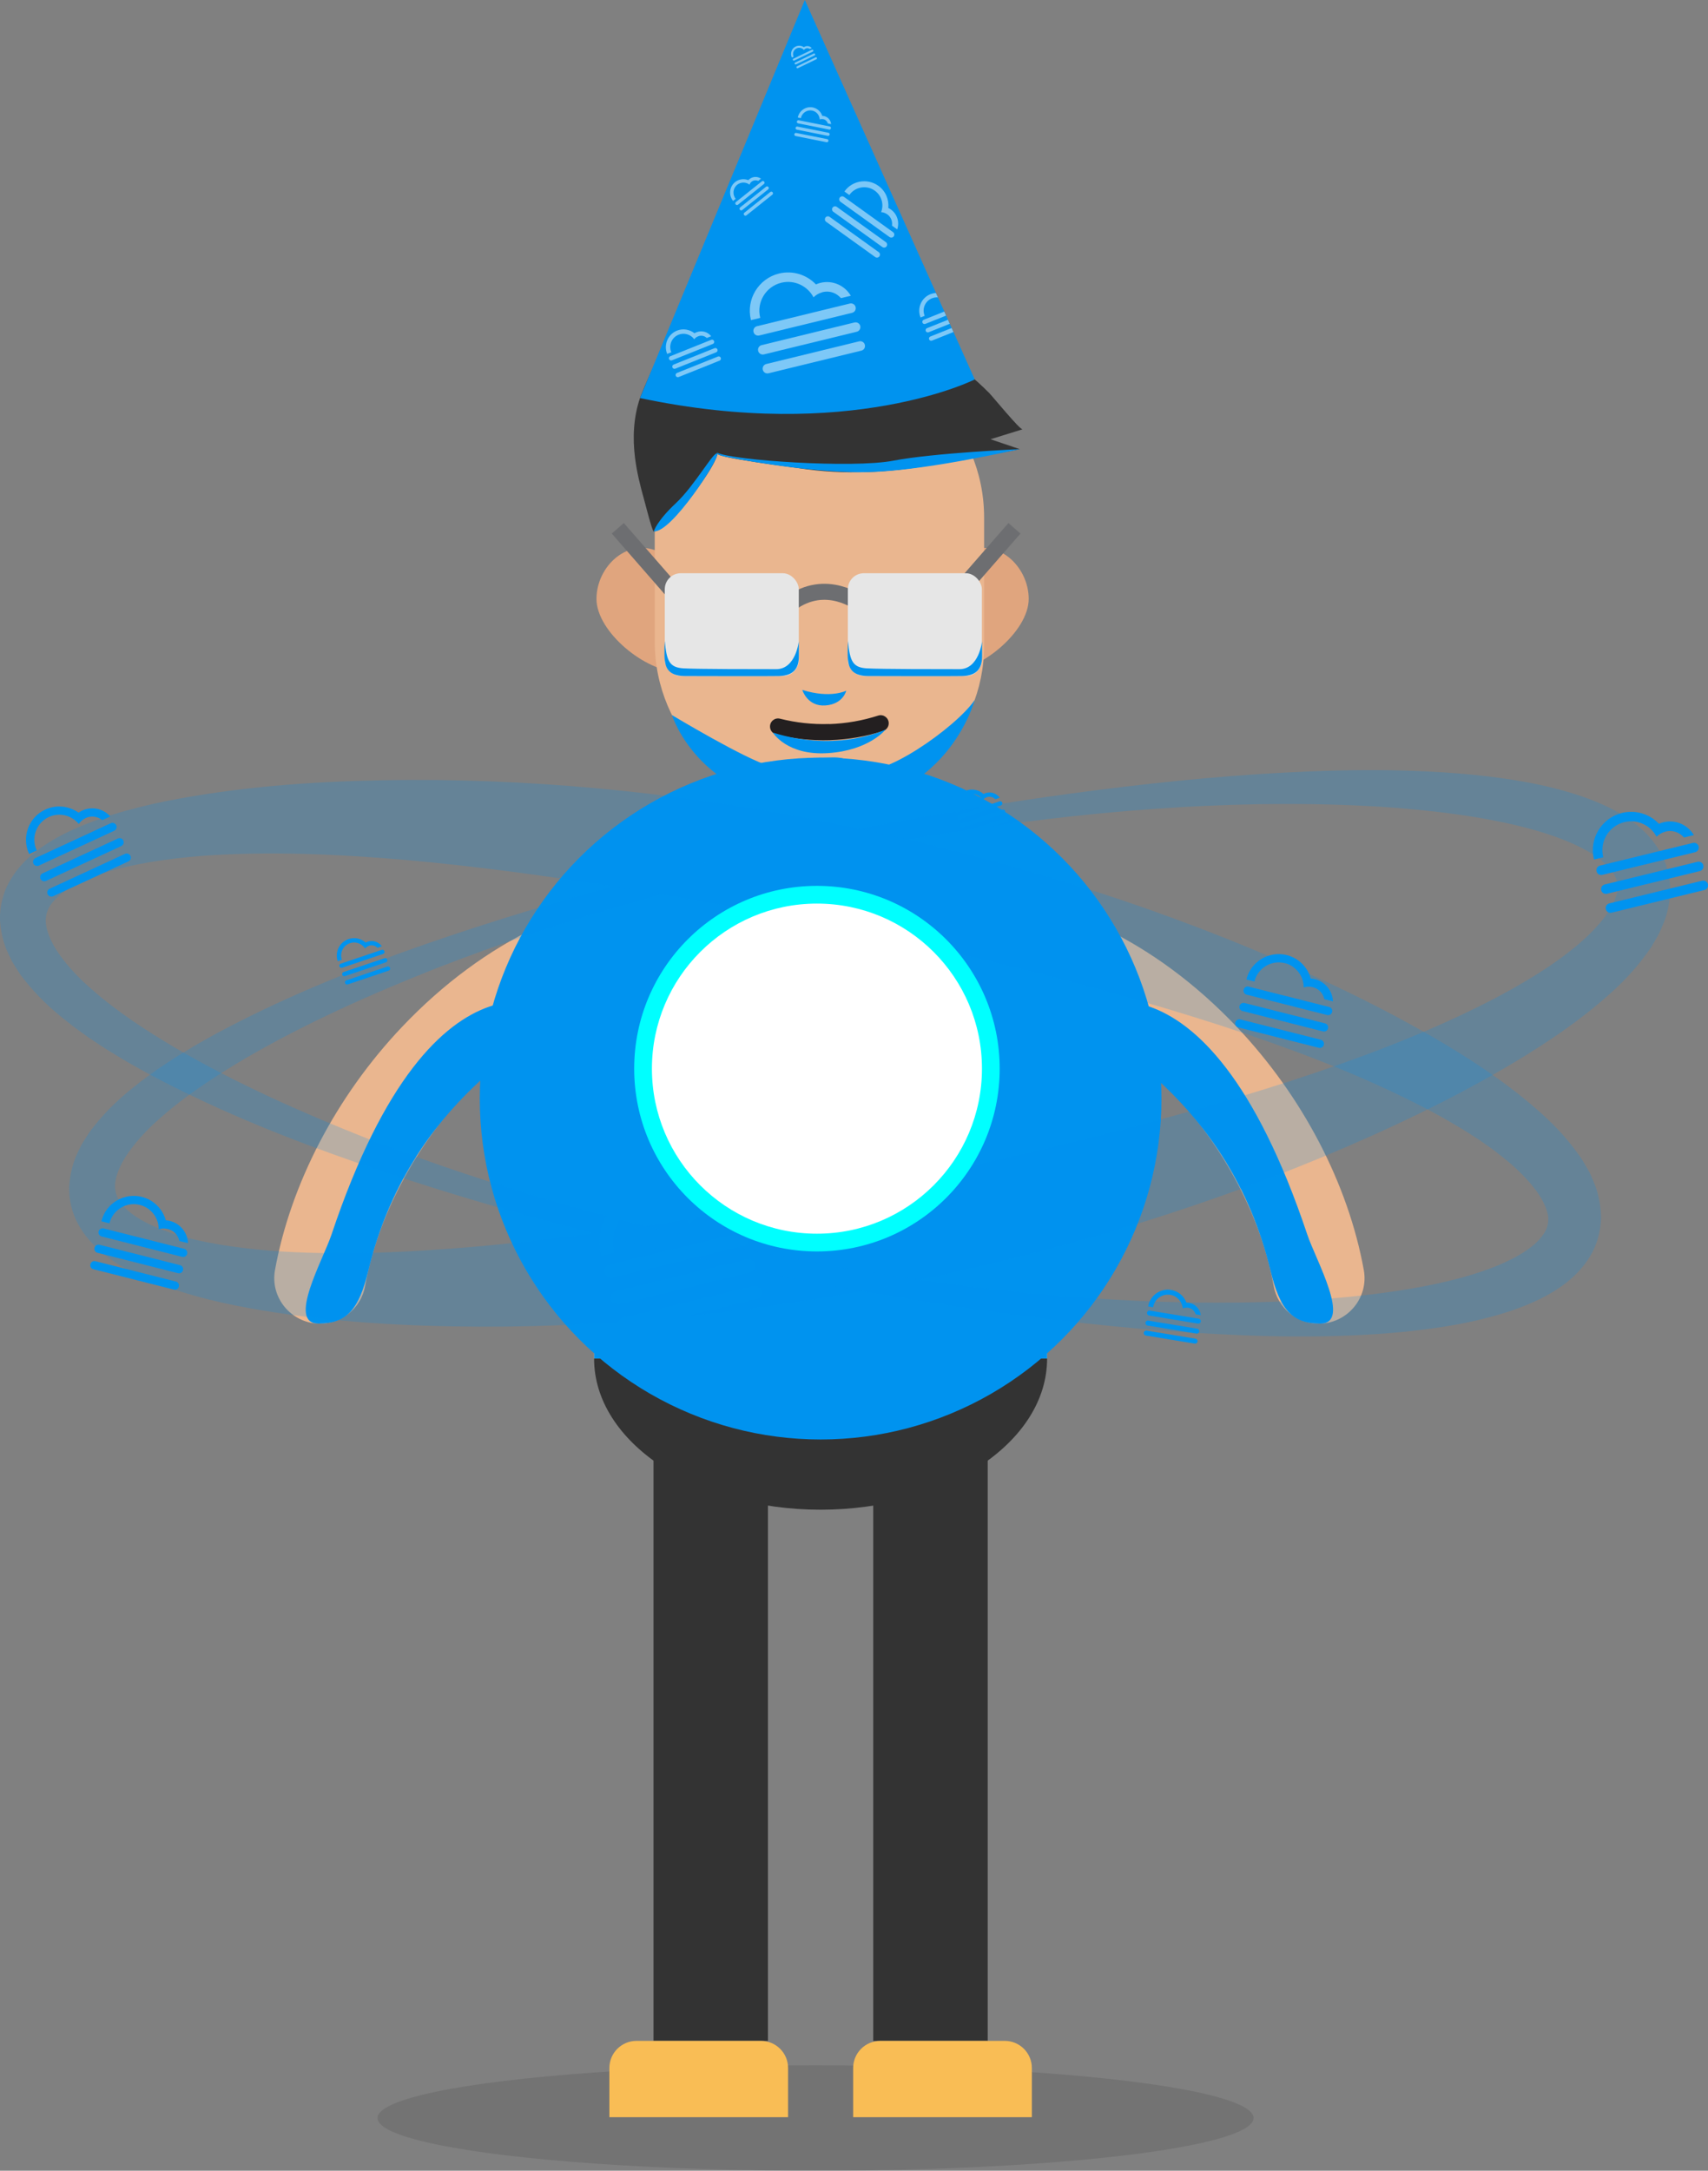 <?xml version="1.0" encoding="UTF-8"?><svg xmlns="http://www.w3.org/2000/svg" xmlns:xlink="http://www.w3.org/1999/xlink" viewBox="0 0 357.39 454.11"><rect x="0" y="0" width="357.39" height="454.11" fill="#808080" stroke="none"/><defs><style>.cls-1,.cls-2,.cls-3,.cls-4{fill:#0093ef;}.cls-5{fill:#fff;}.cls-6{fill:aqua;}.cls-2{opacity:.21;}.cls-2,.cls-7,.cls-8,.cls-4{mix-blend-mode:overlay;}.cls-9{isolation:isolate;}.cls-10{opacity:.05;}.cls-11{fill:#333;}.cls-12{fill:#e6e6e6;}.cls-13{stroke:#6d6e71;stroke-miterlimit:10;stroke-width:3.35px;}.cls-13,.cls-14{fill:none;}.cls-15{fill:#eab68f;}.cls-16{opacity:.1;}.cls-17{clip-path:url(#clippath);}.cls-18{opacity:.49;}.cls-19{fill:#e0a57e;}.cls-20{fill:#f9bd55;}.cls-3{mix-blend-mode:hard-light;}.cls-8{fill:#231f20;}</style><clipPath id="clippath"><polygon class="cls-14" points="200.41 71.45 194.5 58.26 188.42 61.27 196.53 77.5 200.41 71.45"/></clipPath></defs><g class="cls-9"><g id="Layer_1"><g><ellipse class="cls-16" cx="170.65" cy="443.09" rx="91.66" ry="11.03"/><rect class="cls-15" x="162.95" y="151.07" width="17.51" height="35.27"/><path class="cls-10" d="M180.46,153.94h-17.51v16.74c2.81,.58,5.74,.9,8.75,.9h.95c2.68,0,5.29-.25,7.81-.72v-16.91Z"/><path class="cls-15" d="M150.37,186.18h42.67c14.38,0,26.06,11.68,26.06,26.06v71.97H124.31v-71.97c0-14.38,11.68-26.06,26.06-26.06Z"/><path class="cls-1" d="M193.04,186.18h-3.61c-2.05,7.88-9.2,13.7-17.72,13.7-8.52,0-15.67-5.82-17.72-13.7h-3.61c-14.39,0-26.06,11.67-26.06,26.06v71.97h94.79v-71.97c0-14.39-11.67-26.06-26.06-26.06Z"/><path class="cls-11" d="M171.71,315.83c26.18,0,47.39-14.15,47.39-31.61H124.31c0,17.46,21.22,31.61,47.39,31.61Z"/><rect class="cls-11" x="136.74" y="304.79" width="23.95" height="122.16"/><rect class="cls-11" x="182.72" y="304.79" width="23.95" height="122.16"/><path class="cls-20" d="M133.17,426.95h26.06c3.13,0,5.67,2.54,5.67,5.67v10.3h-37.39v-10.3c0-3.13,2.54-5.67,5.67-5.67Z"/><path class="cls-20" d="M184.18,426.95h26.06c3.13,0,5.67,2.54,5.67,5.67v10.3h-37.39v-10.3c0-3.13,2.54-5.67,5.67-5.67Z"/><g><path class="cls-1" d="M195.37,205.37l-.67-19.15c1.49-.05,2.98-.06,4.46-.02,10.74,.28,21.35,2.92,31.41,7.74l-6.58,18.14c-9.2-4.72-18.92-7.05-28.62-6.72Z"/><path class="cls-15" d="M276.26,276.9c-4.76,.17-8.91-3.2-9.75-7.89-2.56-14.24-10.31-29.08-21.63-41.01-6.43-6.78-13.49-12.12-20.88-15.91l6.58-18.14c10.1,4.83,19.64,11.85,28.2,20.87,13.84,14.58,23.35,32.97,26.59,50.88,1.04,5.71-3.3,11-9.1,11.21Z"/></g><g><path class="cls-1" d="M147.55,205.37l.67-19.15c-1.49-.05-2.98-.06-4.46-.02-10.74,.28-21.35,2.92-31.41,7.74l6.58,18.14c9.2-4.72,18.92-7.05,28.62-6.72Z"/><path class="cls-15" d="M66.65,276.9c4.76,.17,8.91-3.2,9.75-7.89,2.56-14.24,10.31-29.08,21.63-41.01,6.43-6.78,13.49-12.12,20.88-15.91l-6.58-18.14c-10.1,4.83-19.64,11.85-28.2,20.87-13.84,14.58-23.35,32.97-26.59,50.88-1.04,5.71,3.3,11,9.1,11.21Z"/></g><path class="cls-19" d="M138.24,115.61c-6.72-3.47-13.43,2.8-13.43,9.68,0,6.89,10.26,15.26,17.15,15.26l-3.72-24.94Z"/><path class="cls-19" d="M201.82,115.61c6.72-3.47,13.43,2.8,13.43,9.68,0,6.89-10.26,15.26-17.15,15.26l3.72-24.94Z"/><path class="cls-15" d="M171.46,73.8h0c19.02,0,34.46,15.44,34.46,34.46v26.82c0,18.55-15.06,33.62-33.62,33.62h-.84c-19.02,0-34.46-15.44-34.46-34.46v-25.98c0-19.02,15.44-34.46,34.46-34.46Z"/><path class="cls-8" d="M173.54,151.46c-3.56,.12-7.02-.28-10.32-1.11-1.09-.28-2.13,.56-2.1,1.69h0c.02,.75,.53,1.4,1.26,1.59,3.6,.91,7.37,1.34,11.27,1.22h0c3.89-.13,7.63-.8,11.16-1.94,.71-.23,1.18-.92,1.15-1.66h0c-.04-1.12-1.13-1.89-2.2-1.55-3.23,1.04-6.66,1.66-10.22,1.78Z"/><line class="cls-13" x1="141.96" y1="125.06" x2="129.27" y2="110.52"/><line class="cls-13" x1="199.58" y1="125.06" x2="212.27" y2="110.52"/><path class="cls-13" d="M180.03,126.31s-7.18-5.64-14.7,0"/><rect class="cls-12" x="177.41" y="119.93" width="28.04" height="21.51" rx="3.35" ry="3.35" transform="translate(382.86 261.36) rotate(180)"/><rect class="cls-12" x="139.1" y="119.93" width="28.04" height="21.51" rx="3.35" ry="3.35" transform="translate(306.24 261.36) rotate(180)"/><path class="cls-11" d="M150.1,94.91c.09,.88,15.59,2.81,16.9,3.01,9.98,1.53,19.08,.94,28.96-.78,5.81-1.02,11.62-2.08,17.42-3.18l-6.12-2.07,6.71-2.08c-.53,.16-6.31-6.92-7.02-7.63-3.17-3.17-6.66-6.13-10.74-8.06-4.75-2.25-9.69-3.37-14.82-4.17-.95-.15-9.1-1.44-9.93-.87,0,0,1.01-1.73,2.42-2.42,1.31-.65,3.49-.8,3.51-.8,.18-.44-1.44-1.26-2.37-1.45-4.21-.91-9.56,.97-13.57,2.16-3.11,.92-6.15,2.04-9.11,3.36s-5.61,3.25-8.77,1.57c.29,.15-.38,3.5-.51,3.79-1.44-.7-2.79-1.7-4.15-2.55-.48-.3-4.65,9.52-5,10.55-1.37,4.03-1.56,8.33-1.03,12.53,.37,2.9,1.06,5.75,1.86,8.57,.16,.56,1.74,6.8,2.04,6.8,0,0,2.28,.04,7.87-7.3,5.58-7.34,5.43-8.94,5.43-8.94Z"/><path class="cls-1" d="M133.92,83.26L168.41,0l35.55,79.38s-26.11,13.2-70.04,3.89Z"/><path class="cls-4" d="M118.92,212.09s-27.59-19.4-49.56,46.2c-1.8,5.36-9.34,18.6-2.71,18.61,5.95,0,8.47-3.03,10.42-11.09,8.69-35.98,36.25-48.75,41.85-53.72Z"/><path class="cls-4" d="M223.99,212.09s27.59-19.4,49.56,46.2c1.8,5.36,9.34,18.6,2.71,18.61-5.95,0-8.47-3.03-10.42-11.09-8.69-35.98-36.25-48.75-41.85-53.72Z"/><path class="cls-4" d="M140.61,149.6s15.41,9.28,20.52,10.67c5.1,1.39,4.84-1.82,9.37-1.75,4.53,.06,5.75-.79,9.52,2.1s20.05-8.41,23.94-14.2c0,0-5.86,22.29-31.66,22.29s-31.69-19.11-31.69-19.11Z"/><path class="cls-4" d="M161.71,153.25s2.96,4.88,11.58,4.3c8.63-.58,12.04-4.95,12.04-4.95,0,0-10.01,4.95-23.62,.65Z"/><path class="cls-4" d="M167.88,144.33s1.03,3.5,4.8,3.25c3.76-.25,4.39-3.09,4.39-3.09,0,0-3.25,1.71-9.19-.16Z"/><path class="cls-4" d="M139.1,134.14s-.15,2.95,0,3.94,.32,3.35,4.2,3.35c3.87,0,16.33,.06,19.66,0,3.33-.06,4.19-1.87,4.19-4.1,0-2.24,0-3.19,0-3.19,0,0-.6,5.85-4.73,5.85s-16.45,0-19.37-.17-3.57-1.46-3.94-5.68Z"/><path class="cls-4" d="M177.44,134.14s-.15,2.95,0,3.94,.32,3.35,4.2,3.35c3.87,0,16.33,.06,19.66,0,3.33-.06,4.19-1.87,4.19-4.1,0-2.24,0-3.19,0-3.19,0,0-.6,5.85-4.73,5.85s-16.45,0-19.37-.17-3.57-1.46-3.94-5.68Z"/><path class="cls-3" d="M150.01,94.68s-.18,.45,1.6,.83c1.77,.38,16.79,3.28,28.5,3.28,10.33,0,25.61-3.18,33.27-4.83,0,0-18.01,.79-26.49,2.42-8.48,1.63-33.76-.08-36.88-1.69Z"/><path class="cls-3" d="M136.8,111.16s.57-2.1,4.6-5.87c4.03-3.77,8.13-11.23,8.7-10.38s-9.58,16.63-13.3,16.25Z"/><circle class="cls-4" cx="171.71" cy="229.82" r="71.32"/><path class="cls-2" d="M349.5,185.87c-.05,2.73-.58,5.39-1.55,7.59l-.72,1.67c-.26,.53-.56,1-.84,1.51l-.87,1.48c-.3,.47-.63,.89-.95,1.34-2.56,3.55-5.46,6.51-8.48,9.12-6.03,5.3-12.47,9.58-19.05,13.55-13.17,7.87-26.88,14.33-40.82,20.13-27.9,11.55-56.87,19.99-86.3,25.99-29.42,6.02-59.44,9.39-89.66,9.29-15.11-.09-30.26-.88-45.42-3.41-7.58-1.27-15.17-2.95-22.71-5.96-3.76-1.54-7.55-3.37-11.08-6.38-1.74-1.51-3.42-3.36-4.68-5.67-1.28-2.29-1.95-5.09-1.9-7.73,.15-2.61,.74-5.12,1.75-7.19l.75-1.57c.27-.5,.58-.94,.87-1.41l.89-1.39c.31-.44,.65-.84,.97-1.25,2.62-3.31,5.57-6.05,8.65-8.45,1.51-1.26,3.11-2.33,4.67-3.48,1.61-1.04,3.18-2.17,4.82-3.13,1.62-1,3.25-1.99,4.91-2.9,1.64-.95,3.31-1.85,4.98-2.71,13.37-6.97,27.26-12.51,41.31-17.4,28.12-9.75,56.9-17.16,85.95-23.14,14.53-2.98,29.15-5.5,43.84-7.63,14.7-2.09,29.47-3.8,44.34-4.78,14.87-.96,29.85-1.34,44.96,.11,7.55,.78,15.15,1.93,22.78,4.5,3.8,1.34,7.65,2.96,11.33,5.81,1.82,1.43,3.59,3.23,4.98,5.55,1.4,2.29,2.21,5.17,2.27,7.94Zm-11.03,0c.01-.92-.11-1.74-.58-2.64-.46-.9-1.23-1.86-2.26-2.77-2.07-1.84-5.02-3.38-8.12-4.64-6.28-2.51-13.34-4.02-20.43-5.13-14.26-2.15-28.96-2.66-43.62-2.46-29.37,.54-58.75,4.33-87.64,10.13-28.88,5.84-57.45,13.63-84.84,24.32-13.65,5.41-27.09,11.42-39.63,18.72-6.22,3.69-12.31,7.64-17.54,12.25-2.65,2.27-5.01,4.76-6.85,7.34-1.85,2.57-2.96,5.3-2.9,7.41,.09,1.05,.35,1.95,.94,2.85,.58,.9,1.45,1.81,2.56,2.65,2.22,1.69,5.23,3.02,8.37,4.08,6.37,2.07,13.44,3.05,20.5,3.66,14.21,1.07,28.74,.4,43.16-.85,14.44-1.29,28.85-3.25,43.21-5.53,14.36-2.28,28.69-4.83,42.95-7.72l10.69-2.21,10.66-2.34c7.11-1.53,14.17-3.28,21.23-5.04,14.11-3.51,28.12-7.41,41.92-11.88,13.77-4.5,27.38-9.58,40.12-15.98,1.6-.8,3.17-1.62,4.71-2.48,1.57-.83,3.08-1.73,4.59-2.63,1.54-.87,2.94-1.86,4.43-2.79,1.39-.99,2.85-1.96,4.15-3.02,2.7-2.06,5.11-4.33,7.01-6.67,1.91-2.33,3.08-4.77,3.22-6.62Z"/><path class="cls-2" d="M323.98,254.83c-.14-1.86-1.31-4.29-3.22-6.62-1.9-2.34-4.31-4.61-7.01-6.67-1.29-1.06-2.75-2.03-4.15-3.02-1.48-.92-2.89-1.92-4.43-2.79-1.51-.9-3.02-1.79-4.59-2.63-1.54-.86-3.11-1.69-4.71-2.48-12.75-6.4-26.36-11.48-40.12-15.98-13.8-4.47-27.81-8.37-41.92-11.88-7.05-1.76-14.11-3.51-21.23-5.04l-10.66-2.34-10.69-2.21c-14.27-2.89-28.59-5.45-42.95-7.72-14.36-2.28-28.77-4.24-43.21-5.53-14.42-1.25-28.95-1.91-43.16-.85-7.06,.61-14.12,1.59-20.5,3.66-3.14,1.05-6.15,2.39-8.37,4.08-1.11,.84-1.98,1.75-2.56,2.65-.59,.91-.85,1.81-.94,2.85-.05,2.11,1.06,4.84,2.9,7.41,1.84,2.58,4.2,5.07,6.85,7.34,5.23,4.61,11.32,8.57,17.54,12.25,12.54,7.3,25.98,13.3,39.63,18.72,27.39,10.69,55.96,18.48,84.84,24.32,28.89,5.8,58.27,9.59,87.64,10.13,14.66,.2,29.36-.3,43.62-2.46,7.09-1.1,14.15-2.61,20.43-5.13,3.1-1.26,6.05-2.8,8.12-4.64,1.03-.91,1.8-1.88,2.26-2.77,.47-.9,.59-1.72,.58-2.64Zm11.03,0c-.06,2.77-.87,5.65-2.27,7.94-1.38,2.31-3.16,4.11-4.98,5.55-3.67,2.85-7.53,4.47-11.33,5.81-7.62,2.57-15.22,3.71-22.78,4.5-15.11,1.45-30.09,1.07-44.96,.11-14.87-.97-29.64-2.68-44.34-4.78-14.69-2.14-29.31-4.65-43.84-7.63-29.05-5.98-57.82-13.39-85.95-23.14-14.06-4.89-27.94-10.43-41.31-17.4-1.68-.86-3.34-1.76-4.98-2.71-1.66-.91-3.28-1.9-4.91-2.9-1.64-.96-3.21-2.09-4.82-3.13-1.56-1.15-3.16-2.22-4.67-3.48-3.08-2.4-6.02-5.14-8.65-8.45-.32-.42-.66-.82-.97-1.25l-.89-1.39c-.29-.47-.6-.91-.87-1.41l-.75-1.57c-1.02-2.07-1.6-4.58-1.75-7.19-.05-2.64,.63-5.45,1.9-7.73,1.26-2.31,2.93-4.16,4.68-5.67,3.53-3,7.32-4.83,11.08-6.38,7.54-3.01,15.13-4.69,22.71-5.96,15.16-2.54,30.32-3.32,45.42-3.41,30.22-.1,60.24,3.26,89.66,9.29,29.43,6,58.4,14.43,86.3,25.99,13.94,5.8,27.65,12.26,40.82,20.13,6.57,3.97,13.02,8.25,19.05,13.55,3.02,2.61,5.92,5.57,8.48,9.12,.32,.45,.64,.87,.95,1.34l.87,1.48c.28,.5,.58,.98,.84,1.51l.72,1.67c.97,2.2,1.49,4.87,1.55,7.59Z"/><g class="cls-7"><path class="cls-1" d="M26.15,178.63l-15.76,7.29c-.43,.2-.62,.72-.42,1.15s.72,.62,1.15,.42l15.76-7.29c.43-.2,.62-.72,.42-1.15s-.72-.62-1.15-.42Z"/><path class="cls-1" d="M24.66,175.42l-15.76,7.29c-.43,.2-.62,.72-.42,1.15s.72,.62,1.15,.42l15.76-7.29c.43-.2,.62-.72,.42-1.15s-.72-.62-1.15-.42Z"/><path class="cls-1" d="M8.14,181.08l15.76-7.29c.43-.2,.62-.72,.42-1.15s-.72-.62-1.15-.42l-15.76,7.29c-.43,.2-.62,.72-.42,1.15s.72,.62,1.15,.42Z"/><path class="cls-1" d="M7.69,177.91s-.02-.03-.02-.05c-1.21-2.62-.07-5.73,2.55-6.94,2.22-1.03,4.79-.36,6.26,1.46,.31-.48,.75-.88,1.3-1.16h0c.05-.03,.11-.07,.16-.09,1-.46,2.1-.37,2.99,.13,.17,.09,.32,.19,.47,.31l1.67-.77c-1.43-1.62-3.81-2.19-5.87-1.23-.27,.13-.52,.27-.76,.44-1.97-1.4-4.62-1.73-6.96-.65-3.49,1.61-5.01,5.76-3.4,9.25,0,.02,.02,.03,.02,.05l1.58-.73Z"/></g><g class="cls-7"><path class="cls-1" d="M36.8,268.1l-16.84-4.26c-.46-.12-.94,.16-1.05,.63s.16,.94,.63,1.05l16.84,4.26c.46,.12,.94-.16,1.05-.63s-.16-.94-.63-1.05Z"/><path class="cls-1" d="M37.67,264.67l-16.84-4.26c-.46-.12-.94,.16-1.05,.63s.16,.94,.63,1.05l16.84,4.26c.46,.12,.94-.16,1.05-.63s-.16-.94-.63-1.05Z"/><path class="cls-1" d="M21.27,258.67l16.84,4.26c.46,.12,.94-.16,1.05-.63s-.16-.94-.63-1.05l-16.84-4.26c-.46-.12-.94,.16-1.05,.63s.16,.94,.63,1.05Z"/><path class="cls-1" d="M22.92,255.91s0-.03,0-.05c.71-2.8,3.56-4.5,6.35-3.79,2.37,.6,3.95,2.74,3.94,5.08,.55-.17,1.14-.21,1.74-.08h0c.06,0,.12,.01,.18,.03,1.06,.27,1.87,1.03,2.24,1.98,.07,.17,.13,.35,.18,.54l1.79,.45c-.09-2.16-1.58-4.1-3.78-4.65-.29-.07-.58-.12-.87-.14-.65-2.33-2.49-4.25-5-4.89-3.72-.94-7.52,1.32-8.46,5.05,0,.02,0,.03-.01,.05l1.68,.43Z"/></g><g class="cls-7"><path class="cls-1" d="M356.16,184.25l-19.42,4.74c-.54,.13-.86,.67-.73,1.21s.67,.86,1.21,.73l19.42-4.74c.54-.13,.86-.67,.73-1.21s-.67-.86-1.21-.73Z"/><path class="cls-1" d="M355.2,180.29l-19.42,4.74c-.54,.13-.86,.67-.73,1.21s.67,.86,1.21,.73l19.42-4.74c.54-.13,.86-.67,.73-1.21s-.67-.86-1.21-.73Z"/><path class="cls-1" d="M335.28,183.02l19.42-4.74c.54-.13,.86-.67,.73-1.21s-.67-.86-1.21-.73l-19.42,4.74c-.54,.13-.86,.67-.73,1.21s.67,.86,1.21,.73Z"/><path class="cls-1" d="M335.48,179.33s-.01-.04-.02-.06c-.79-3.23,1.2-6.49,4.42-7.28,2.73-.67,5.49,.66,6.75,3.05,.46-.47,1.05-.83,1.72-1.02h0c.07-.03,.13-.05,.2-.07,1.23-.3,2.46,.04,3.35,.81,.17,.14,.32,.29,.47,.45l2.06-.5c-1.26-2.15-3.81-3.32-6.35-2.7-.33,.08-.65,.19-.95,.33-1.92-2.02-4.83-2.98-7.72-2.28-4.29,1.05-6.94,5.4-5.89,9.69,0,.02,.01,.04,.02,.06l1.94-.47Z"/></g><g class="cls-18"><path class="cls-5" d="M179.76,71.41l-19.42,4.74c-.54,.13-.86,.67-.73,1.21s.67,.86,1.21,.73l19.42-4.74c.54-.13,.86-.67,.73-1.21s-.67-.86-1.21-.73Z"/><path class="cls-5" d="M178.79,67.46l-19.42,4.74c-.54,.13-.86,.67-.73,1.21s.67,.86,1.21,.73l19.42-4.74c.54-.13,.86-.67,.73-1.21s-.67-.86-1.21-.73Z"/><path class="cls-5" d="M158.88,70.18l19.42-4.74c.54-.13,.86-.67,.73-1.21s-.67-.86-1.21-.73l-19.42,4.74c-.54,.13-.86,.67-.73,1.21s.67,.86,1.21,.73Z"/><path class="cls-5" d="M159.08,66.49s-.01-.04-.02-.06c-.79-3.23,1.2-6.49,4.42-7.28,2.73-.67,5.49,.66,6.75,3.05,.46-.47,1.05-.83,1.72-1.02h0c.07-.03,.13-.05,.2-.07,1.23-.3,2.46,.04,3.35,.81,.17,.14,.32,.29,.47,.45l2.06-.5c-1.26-2.15-3.81-3.32-6.35-2.7-.33,.08-.65,.19-.95,.33-1.92-2.02-4.83-2.98-7.72-2.28-4.29,1.05-6.94,5.4-5.89,9.69,0,.02,.01,.04,.02,.06l1.94-.47Z"/></g><g class="cls-18"><path class="cls-5" d="M183.87,52.75l-10.27-7.38c-.28-.2-.68-.14-.88,.14s-.14,.68,.14,.88l10.27,7.38c.28,.2,.68,.14,.88-.14s.14-.68-.14-.88Z"/><path class="cls-5" d="M185.37,50.66l-10.27-7.38c-.28-.2-.68-.14-.88,.14s-.14,.68,.14,.88l10.27,7.38c.28,.2,.68,.14,.88-.14s.14-.68-.14-.88Z"/><path class="cls-5" d="M175.86,42.21l10.27,7.38c.28,.2,.68,.14,.88-.14s.14-.68-.14-.88l-10.27-7.38c-.28-.2-.68-.14-.88,.14s-.14,.68,.14,.88Z"/><path class="cls-5" d="M177.72,40.79s.01-.02,.02-.03c1.23-1.71,3.61-2.1,5.31-.87,1.45,1.04,1.94,2.91,1.32,4.49,.42,.03,.83,.16,1.2,.41h0s.08,.04,.11,.07c.65,.47,.99,1.2,.99,1.94,0,.14,0,.27-.02,.41l1.09,.78c.51-1.49,.02-3.2-1.32-4.16-.18-.13-.36-.23-.55-.32,.18-1.75-.55-3.55-2.08-4.64-2.27-1.63-5.45-1.11-7.08,1.16l-.02,.03,1.03,.74Z"/></g><g class="cls-18"><path class="cls-5" d="M161.18,40.17l-5.43,4.33c-.15,.12-.17,.34-.05,.49s.34,.18,.49,.06l5.43-4.33c.15-.12,.17-.34,.05-.49s-.34-.18-.49-.06Z"/><path class="cls-5" d="M160.3,39.06l-5.43,4.33c-.15,.12-.17,.34-.05,.49s.34,.18,.49,.06l5.43-4.33c.15-.12,.17-.34,.05-.49s-.34-.18-.49-.06Z"/><path class="cls-5" d="M154.42,42.82l5.43-4.33c.15-.12,.17-.34,.05-.49s-.34-.18-.49-.06l-5.43,4.33c-.15,.12-.17,.34-.05,.49s.34,.18,.49,.06Z"/><path class="cls-5" d="M153.94,41.62v-.02c-.73-.91-.59-2.23,.32-2.95,.76-.61,1.83-.59,2.57-.02,.08-.22,.21-.42,.39-.58h0s.04-.04,.06-.05c.34-.27,.78-.34,1.17-.23,.07,.02,.14,.04,.21,.07l.58-.46c-.71-.5-1.69-.49-2.4,.07-.09,.07-.18,.16-.25,.24-.9-.36-1.96-.24-2.77,.4-1.2,.96-1.4,2.72-.44,3.93v.02l.56-.43Z"/></g><g class="cls-18"><path class="cls-5" d="M150.22,74.59l-8.56,3.43c-.24,.09-.35,.36-.26,.6s.36,.35,.6,.26l8.56-3.43c.24-.09,.35-.36,.26-.6s-.36-.35-.6-.26Z"/><path class="cls-5" d="M149.52,72.84l-8.56,3.43c-.24,.09-.35,.36-.26,.6s.36,.35,.6,.26l8.56-3.43c.24-.09,.35-.36,.26-.6s-.36-.35-.6-.26Z"/><path class="cls-5" d="M140.6,75.38l8.56-3.43c.24-.09,.35-.36,.26-.6s-.36-.35-.6-.26l-8.56,3.43c-.24,.09-.35,.36-.26,.6s.36,.35,.6,.26Z"/><path class="cls-5" d="M140.45,73.67v-.02c-.58-1.43,.11-3.06,1.54-3.63,1.21-.48,2.55-.05,3.28,.96,.18-.25,.42-.45,.72-.58h0s.06-.03,.09-.04c.54-.22,1.13-.14,1.58,.16,.09,.05,.17,.11,.24,.18l.91-.36c-.71-.91-1.96-1.28-3.08-.83-.15,.06-.28,.13-.41,.21-1.01-.8-2.4-1.06-3.67-.55-1.89,.76-2.82,2.93-2.06,4.84v.03l.87-.34Z"/></g><g class="cls-18"><path class="cls-5" d="M173.08,29.1l-6.48-1.29c-.18-.04-.35,.08-.39,.26s.08,.35,.26,.39l6.48,1.29c.18,.04,.35-.08,.39-.26s-.08-.35-.26-.39Z"/><path class="cls-5" d="M173.34,27.77l-6.48-1.29c-.18-.04-.35,.08-.39,.26s.08,.35,.26,.39l6.48,1.29c.18,.04,.35-.08,.39-.26s-.08-.35-.26-.39Z"/><path class="cls-5" d="M167,25.81l6.48,1.29c.18,.04,.35-.08,.39-.26s-.08-.35-.26-.39l-6.48-1.29c-.18-.04-.35,.08-.39,.26s.08,.35,.26,.39Z"/><path class="cls-5" d="M167.58,24.73v-.02c.22-1.08,1.28-1.79,2.35-1.58,.91,.18,1.55,.97,1.59,1.86,.2-.08,.43-.1,.66-.07h0s.05,0,.07,0c.41,.08,.73,.36,.89,.71,.03,.06,.06,.13,.08,.2l.69,.14c-.07-.82-.68-1.53-1.52-1.7-.11-.02-.22-.03-.33-.03-.29-.88-1.03-1.57-1.99-1.77-1.43-.28-2.84,.66-3.13,2.1v.02l.64,.13Z"/></g><g class="cls-18"><path class="cls-5" d="M170.64,12l-3.87,1.87c-.11,.05-.15,.18-.1,.29s.18,.15,.29,.1l3.87-1.87c.11-.05,.15-.18,.1-.29s-.18-.15-.29-.1Z"/><path class="cls-5" d="M170.26,11.21l-3.87,1.87c-.11,.05-.15,.18-.1,.29s.18,.15,.29,.1l3.87-1.87c.11-.05,.15-.18,.1-.29s-.18-.15-.29-.1Z"/><path class="cls-5" d="M166.2,12.67l3.87-1.87c.11-.05,.15-.18,.1-.29s-.18-.15-.29-.1l-3.87,1.87c-.11,.05-.15,.18-.1,.29s.18,.15,.29,.1Z"/><path class="cls-5" d="M166.07,11.88h0c-.31-.66-.04-1.44,.6-1.75,.54-.26,1.18-.11,1.55,.34,.08-.12,.18-.22,.32-.29h0s.03-.02,.04-.02c.24-.12,.52-.1,.74,.02,.04,.02,.08,.05,.12,.07l.41-.2c-.36-.4-.95-.53-1.45-.29-.07,.03-.13,.07-.19,.11-.49-.34-1.15-.41-1.72-.14-.85,.41-1.21,1.45-.8,2.31h0l.39-.18Z"/></g><g class="cls-7"><path class="cls-1" d="M157.69,269.02l-27.43,6.69c-.76,.18-1.22,.95-1.04,1.7s.95,1.22,1.7,1.04l27.43-6.69c.76-.18,1.22-.95,1.04-1.7s-.95-1.22-1.7-1.04Z"/><path class="cls-1" d="M156.33,263.44l-27.43,6.69c-.76,.18-1.22,.95-1.04,1.7s.95,1.22,1.7,1.04l27.43-6.69c.76-.18,1.22-.95,1.04-1.7s-.95-1.22-1.7-1.04Z"/><path class="cls-1" d="M128.21,267.29l27.43-6.69c.76-.18,1.22-.95,1.04-1.7s-.95-1.22-1.7-1.04l-27.43,6.69c-.76,.18-1.22,.95-1.04,1.7,.18,.76,.95,1.22,1.7,1.04Z"/><path class="cls-1" d="M128.49,262.07s-.02-.05-.02-.08c-1.11-4.56,1.69-9.17,6.25-10.28,3.86-.94,7.75,.93,9.53,4.3,.65-.67,1.48-1.17,2.43-1.45h0c.1-.04,.19-.07,.29-.1,1.73-.42,3.47,.06,4.73,1.14,.24,.19,.46,.41,.66,.64l2.91-.71c-1.77-3.03-5.39-4.68-8.97-3.81-.47,.11-.92,.27-1.35,.46-2.7-2.85-6.82-4.22-10.9-3.22-6.06,1.48-9.79,7.62-8.32,13.69,0,.03,.02,.05,.02,.08l2.74-.67Z"/></g><g class="cls-7"><path class="cls-1" d="M276.38,217.52l-16.84-4.26c-.46-.12-.94,.16-1.05,.63s.16,.94,.63,1.05l16.84,4.26c.46,.12,.94-.16,1.05-.63s-.16-.94-.63-1.05Z"/><path class="cls-1" d="M277.25,214.09l-16.84-4.26c-.46-.12-.94,.16-1.05,.63s.16,.94,.63,1.05l16.84,4.26c.46,.12,.94-.16,1.05-.63s-.16-.94-.63-1.05Z"/><path class="cls-1" d="M260.85,208.08l16.84,4.26c.46,.12,.94-.16,1.05-.63s-.16-.94-.63-1.05l-16.84-4.26c-.46-.12-.94,.16-1.05,.63s.16,.94,.63,1.05Z"/><path class="cls-1" d="M262.5,205.33s0-.03,0-.05c.71-2.8,3.56-4.5,6.35-3.79,2.37,.6,3.95,2.74,3.94,5.08,.55-.17,1.14-.21,1.74-.08h0c.06,0,.12,.01,.18,.03,1.06,.27,1.87,1.03,2.24,1.98,.07,.17,.13,.35,.18,.54l1.79,.45c-.09-2.16-1.58-4.1-3.78-4.65-.29-.07-.58-.12-.87-.14-.65-2.33-2.49-4.25-5-4.89-3.72-.94-7.52,1.32-8.46,5.05,0,.02,0,.03-.01,.05l1.68,.43Z"/></g><g class="cls-7"><path class="cls-1" d="M210.33,171.13l-8.57,2.89c-.24,.08-.36,.34-.28,.57s.34,.36,.57,.28l8.57-2.89c.24-.08,.36-.34,.28-.57s-.34-.36-.57-.28Z"/><path class="cls-1" d="M209.74,169.38l-8.57,2.89c-.24,.08-.36,.34-.28,.57s.34,.36,.57,.28l8.57-2.89c.24-.08,.36-.34,.28-.57s-.34-.36-.57-.28Z"/><path class="cls-1" d="M200.87,171.38l8.57-2.89c.24-.08,.36-.34,.28-.57s-.34-.36-.57-.28l-8.57,2.89c-.24,.08-.36,.34-.28,.57s.34,.36,.57,.28Z"/><path class="cls-1" d="M200.81,169.7v-.02c-.49-1.43,.28-2.97,1.7-3.45,1.21-.41,2.5,.09,3.16,1.11,.19-.23,.44-.42,.74-.53h0s.06-.03,.09-.04c.54-.18,1.11-.07,1.54,.24,.08,.06,.16,.12,.23,.19l.91-.31c-.65-.92-1.85-1.35-2.97-.97-.15,.05-.29,.11-.42,.18-.94-.84-2.29-1.16-3.57-.73-1.9,.64-2.92,2.7-2.28,4.6v.03l.87-.29Z"/></g><g class="cls-7"><path class="cls-1" d="M81.05,202.2l-8.57,2.89c-.24,.08-.36,.34-.28,.57s.34,.36,.57,.28l8.57-2.89c.24-.08,.36-.34,.28-.57s-.34-.36-.57-.28Z"/><path class="cls-1" d="M80.46,200.46l-8.57,2.89c-.24,.08-.36,.34-.28,.57s.34,.36,.57,.28l8.57-2.89c.24-.08,.36-.34,.28-.57s-.34-.36-.57-.28Z"/><path class="cls-1" d="M71.59,202.45l8.57-2.89c.24-.08,.36-.34,.28-.57s-.34-.36-.57-.28l-8.57,2.89c-.24,.08-.36,.34-.28,.57s.34,.36,.57,.28Z"/><path class="cls-1" d="M71.53,200.78v-.02c-.49-1.43,.28-2.97,1.7-3.45,1.21-.41,2.5,.09,3.16,1.11,.19-.23,.44-.42,.74-.53h0s.06-.03,.09-.04c.54-.18,1.11-.07,1.54,.24,.08,.06,.16,.12,.23,.19l.91-.31c-.65-.92-1.85-1.35-2.97-.97-.15,.05-.29,.11-.42,.18-.94-.84-2.29-1.16-3.57-.73-1.9,.64-2.92,2.7-2.28,4.6v.03l.87-.29Z"/></g><g class="cls-7"><path class="cls-1" d="M250.15,280.05l-10.23-1.69c-.28-.05-.55,.14-.59,.43s.14,.55,.43,.6l10.23,1.69c.28,.05,.55-.14,.59-.43s-.14-.55-.43-.6Z"/><path class="cls-1" d="M250.5,277.96l-10.23-1.69c-.28-.05-.55,.14-.59,.43s.14,.55,.43,.6l10.23,1.69c.28,.05,.55-.14,.59-.43s-.14-.55-.43-.6Z"/><path class="cls-1" d="M240.44,275.21l10.23,1.69c.28,.05,.55-.14,.59-.43s-.14-.55-.43-.6l-10.23-1.69c-.28-.05-.55,.14-.59,.43s.14,.55,.43,.6Z"/><path class="cls-1" d="M241.29,273.49v-.03c.28-1.7,1.89-2.86,3.59-2.58,1.44,.24,2.48,1.43,2.6,2.83,.32-.13,.67-.18,1.03-.14h0s.07,0,.11,0c.65,.11,1.16,.52,1.43,1.07,.05,.1,.1,.2,.13,.31l1.08,.18c-.16-1.28-1.15-2.36-2.48-2.58-.18-.03-.35-.04-.52-.04-.5-1.35-1.7-2.41-3.22-2.66-2.26-.37-4.4,1.16-4.78,3.43v.03l1.02,.17Z"/></g><g class="cls-17"><g class="cls-18"><path class="cls-5" d="M203.23,66.97l-8.56,3.43c-.24,.09-.35,.36-.26,.6s.36,.35,.6,.26l8.56-3.43c.24-.09,.35-.36,.26-.6s-.36-.35-.6-.26Z"/><path class="cls-5" d="M202.53,65.22l-8.56,3.43c-.24,.09-.35,.36-.26,.6s.36,.35,.6,.26l8.56-3.43c.24-.09,.35-.36,.26-.6s-.36-.35-.6-.26Z"/><path class="cls-5" d="M193.62,67.76l8.56-3.43c.24-.09,.35-.36,.26-.6s-.36-.35-.6-.26l-8.56,3.43c-.24,.09-.35,.36-.26,.6s.36,.35,.6,.26Z"/><path class="cls-5" d="M193.47,66.05v-.02c-.58-1.43,.11-3.06,1.54-3.63,1.21-.48,2.55-.05,3.28,.96,.18-.25,.42-.45,.72-.58h0s.06-.03,.09-.04c.54-.22,1.13-.14,1.58,.16,.09,.05,.17,.11,.24,.18l.91-.36c-.71-.91-1.96-1.28-3.08-.83-.15,.06-.28,.13-.41,.21-1.01-.8-2.4-1.06-3.67-.55-1.89,.76-2.82,2.93-2.06,4.84v.03l.87-.34Z"/></g></g><circle class="cls-6" cx="170.94" cy="223.56" r="38.24"/><circle class="cls-5" cx="170.94" cy="223.56" r="34.53"/></g></g></g></svg>